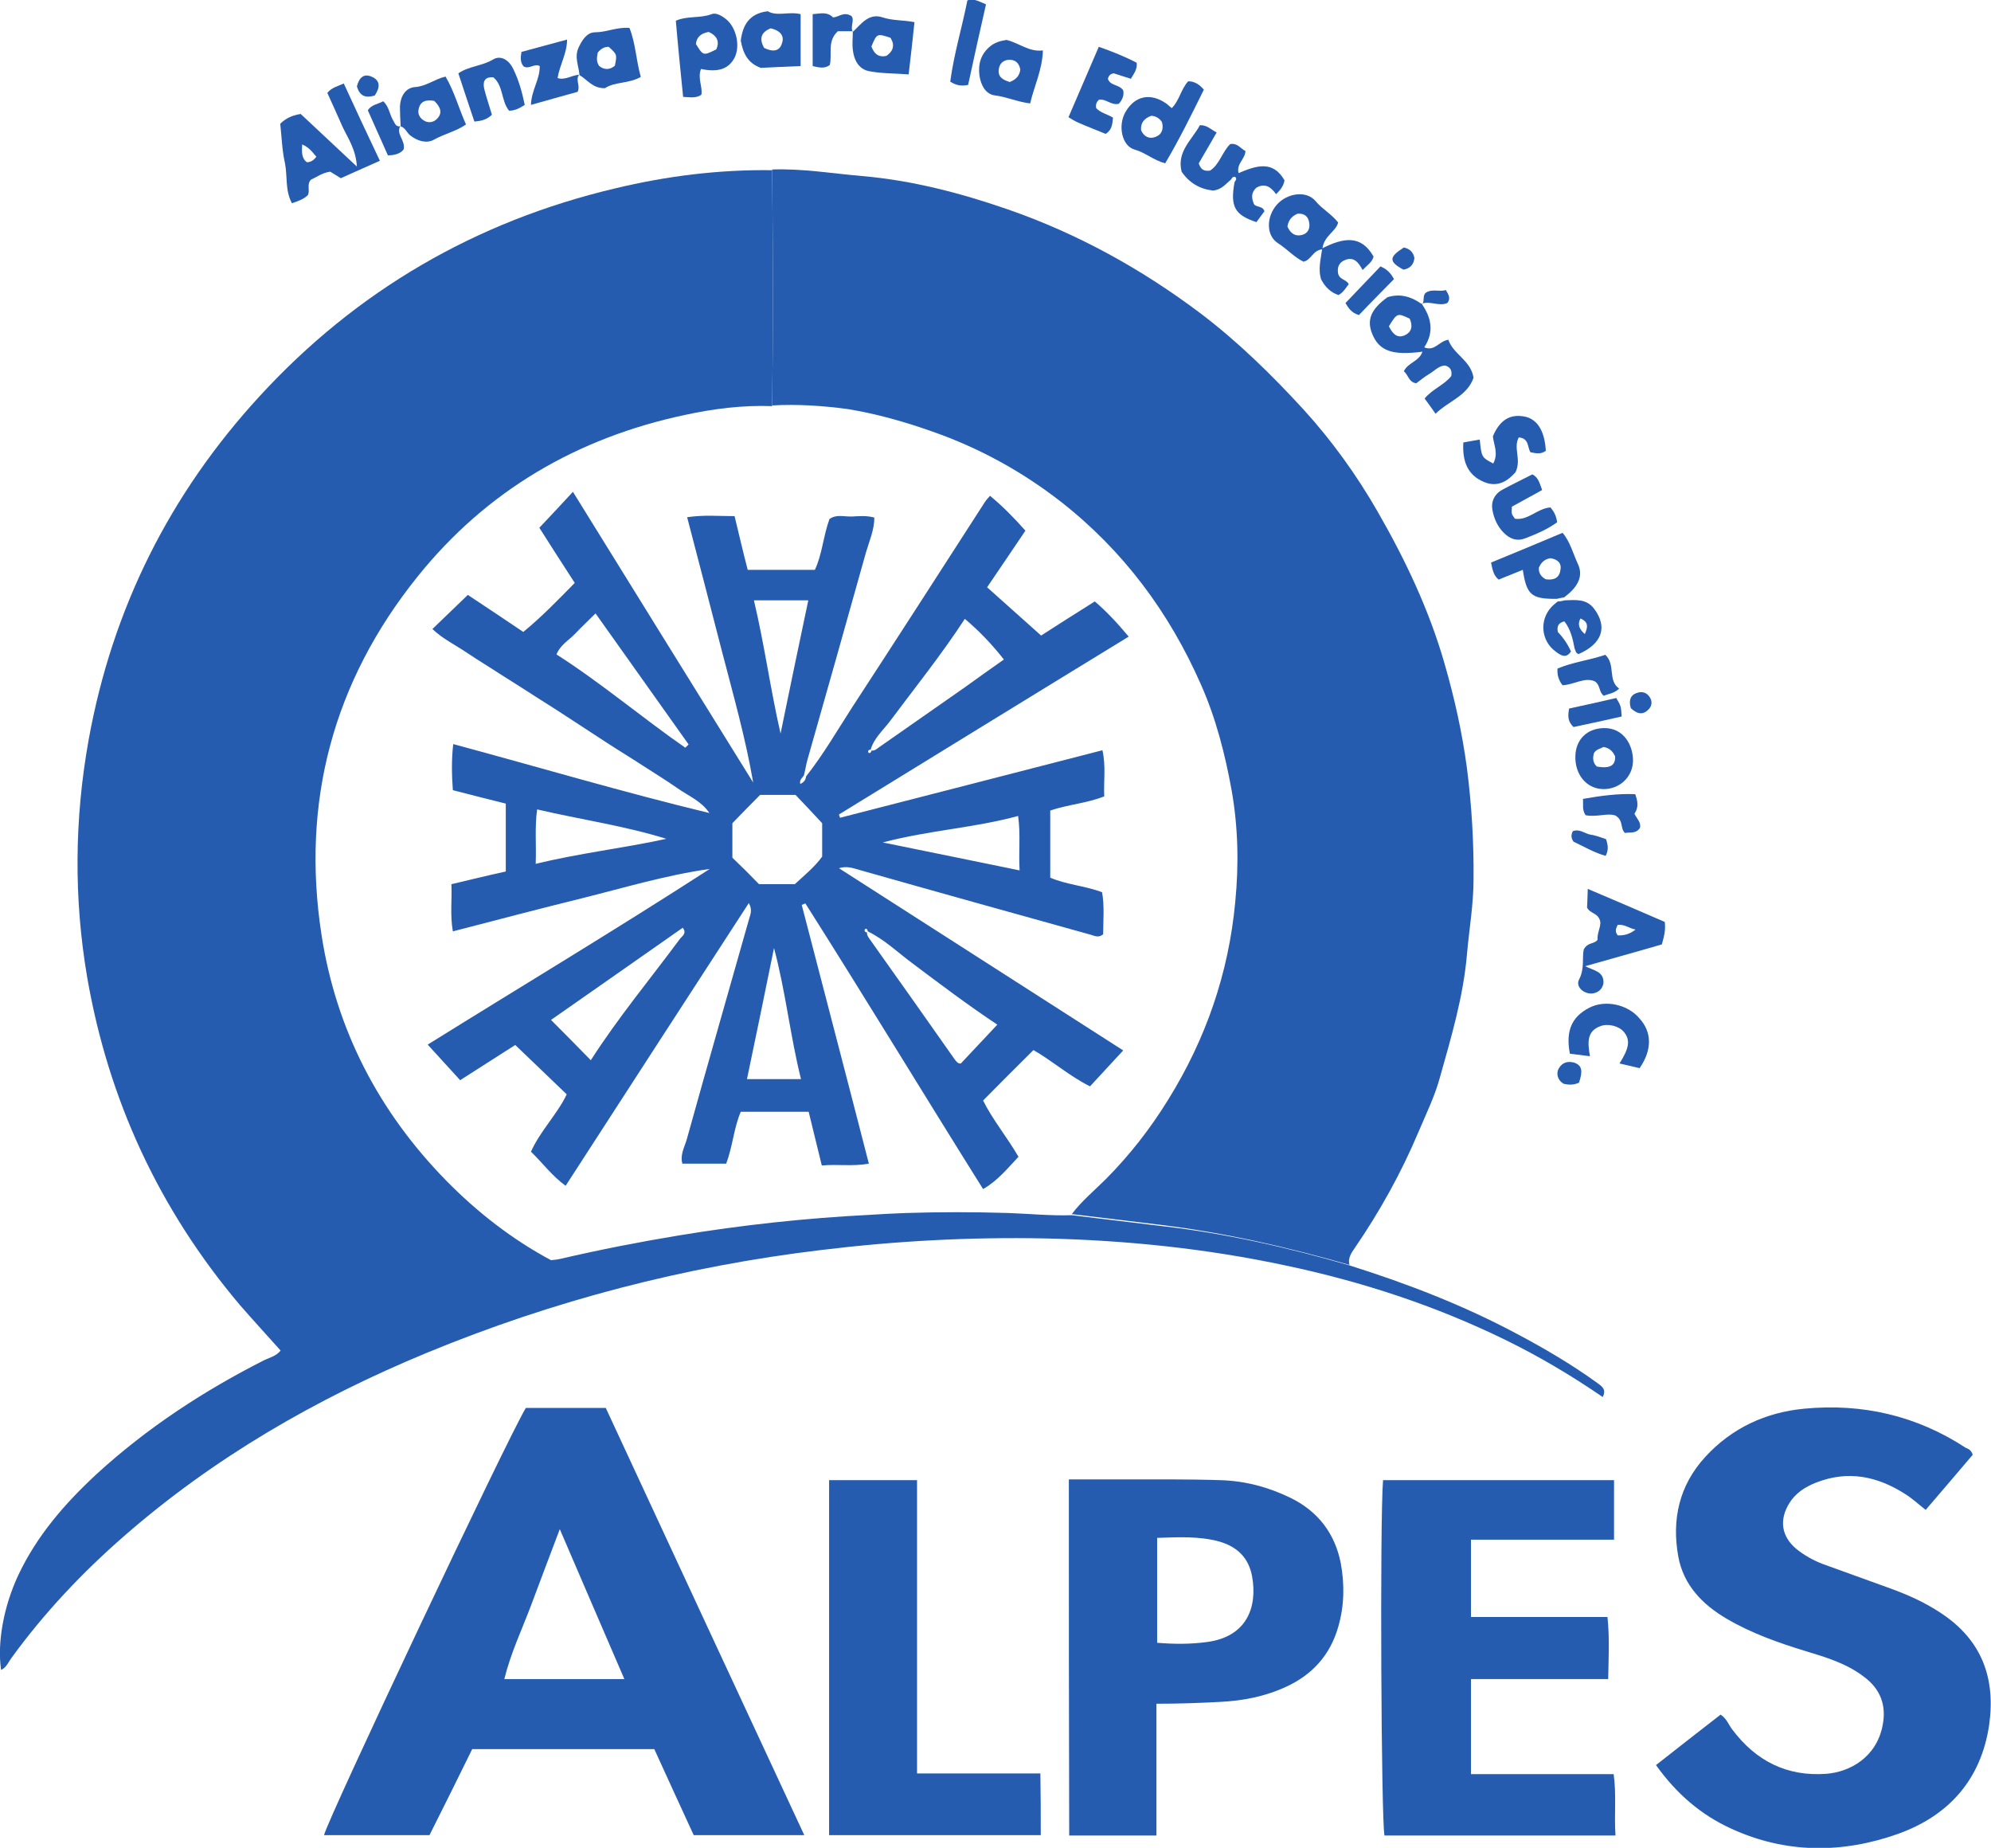 <svg xmlns="http://www.w3.org/2000/svg" width="111" height="103" viewBox="0 0 111 103" fill="none"><path d="M75.214 70.527C78.428 71.538 81.582 72.752 84.572 74.35C86.098 75.16 87.583 76.03 88.987 77.041C89.251 77.244 89.597 77.406 89.353 77.871C87.583 76.657 85.772 75.585 83.86 74.654C79.995 72.772 75.926 71.437 71.714 70.547C67.279 69.596 62.783 69.131 58.226 69.03C54.055 68.949 49.925 69.171 45.775 69.677C38.187 70.587 30.862 72.489 23.803 75.403C17.639 77.952 11.922 81.249 6.897 85.64C4.577 87.663 2.461 89.909 0.651 92.397C0.468 92.64 0.366 92.944 0.061 93.085C-0.163 91.568 0.203 89.545 1.017 87.805C2.055 85.599 3.621 83.799 5.391 82.16C8.199 79.591 11.352 77.527 14.749 75.807C15.055 75.666 15.401 75.585 15.645 75.281C14.892 74.431 14.119 73.602 13.366 72.732C8.87 67.411 6.042 61.301 4.862 54.483C4.109 50.072 4.15 45.642 4.943 41.231C6.266 33.927 9.46 27.534 14.485 22.072C19.876 16.204 26.509 12.34 34.301 10.499C37.169 9.811 40.078 9.447 43.049 9.487C43.069 11.915 43.09 14.343 43.09 16.771C43.09 18.733 43.069 20.676 43.049 22.638C41.421 22.577 39.794 22.78 38.207 23.124C32.185 24.398 27.119 27.352 23.274 32.147C18.574 37.994 16.784 44.711 17.923 52.096C18.737 57.396 21.117 61.969 24.881 65.813C26.61 67.573 28.564 69.09 30.72 70.243C30.944 70.223 31.107 70.203 31.269 70.162C33.446 69.657 35.623 69.232 37.82 68.868C41.36 68.281 44.921 67.897 48.501 67.715C49.173 67.674 49.844 67.634 50.515 67.613C52.407 67.553 54.299 67.553 56.212 67.613C57.392 67.654 58.572 67.775 59.752 67.735C61.42 67.937 63.088 68.139 64.777 68.342C68.317 68.746 71.796 69.535 75.214 70.527Z" fill="#255CB0"></path><path d="M43.049 22.599C43.069 20.636 43.09 18.694 43.09 16.731C43.09 14.303 43.069 11.876 43.049 9.448C44.737 9.387 46.385 9.67 48.054 9.812C50.861 10.055 53.567 10.763 56.191 11.673C60.098 13.029 63.678 15.012 66.974 17.5C69.049 19.078 70.901 20.899 72.65 22.801C74.237 24.541 75.641 26.483 76.821 28.547C78.367 31.238 79.689 34.029 80.544 37.024C81.093 38.926 81.52 40.848 81.785 42.83C82.049 44.894 82.171 46.958 82.151 49.021C82.151 50.417 81.907 51.793 81.785 53.189C81.582 55.556 80.91 57.802 80.279 60.047C79.995 61.1 79.506 62.091 79.079 63.102C78.123 65.368 76.923 67.533 75.519 69.577C75.336 69.84 75.132 70.143 75.234 70.507C71.796 69.516 68.337 68.727 64.777 68.282C63.109 68.08 61.44 67.877 59.752 67.675C60.301 66.947 61.013 66.36 61.664 65.712C62.986 64.377 64.126 62.92 65.123 61.302C67.239 57.903 68.5 54.221 68.866 50.276C69.07 48.212 69.029 46.108 68.663 44.044C68.296 42.021 67.788 40.038 66.954 38.157C65.184 34.131 62.62 30.691 59.162 27.98C56.985 26.281 54.584 24.966 51.98 24.055C50.434 23.509 48.867 23.064 47.26 22.801C45.897 22.619 44.473 22.518 43.049 22.599Z" fill="#255CB0"></path><path d="M29.317 78.478C30.781 78.478 32.266 78.478 33.772 78.478C37.454 86.409 41.116 94.3 44.839 102.291C42.703 102.291 40.709 102.291 38.675 102.291C37.943 100.713 37.23 99.135 36.478 97.496C33.121 97.496 29.744 97.496 26.326 97.496C25.553 99.075 24.759 100.673 23.945 102.291C21.972 102.291 20.019 102.291 18.066 102.291C18.188 101.563 28.32 80.097 29.317 78.478ZM34.809 93.592C33.609 90.8 32.429 88.089 31.209 85.236C30.639 86.733 30.13 88.089 29.622 89.444C29.113 90.8 28.482 92.115 28.116 93.592C30.395 93.592 32.531 93.592 34.809 93.592Z" fill="#255CB0"></path><path d="M109.982 81.088C109.148 82.079 108.273 83.091 107.358 84.163C106.971 83.86 106.625 83.536 106.239 83.293C104.672 82.282 103.024 81.938 101.234 82.646C100.624 82.888 100.095 83.233 99.749 83.799C99.179 84.73 99.322 85.64 100.136 86.328C100.583 86.692 101.092 86.975 101.621 87.178C102.882 87.643 104.164 88.088 105.425 88.553C106.422 88.918 107.358 89.343 108.233 89.929C110.491 91.426 111.264 93.551 110.898 96.14C110.45 99.195 108.64 101.219 105.791 102.23C102.699 103.323 99.546 103.323 96.514 101.927C94.826 101.158 93.463 99.984 92.323 98.386C93.564 97.415 94.744 96.484 95.924 95.574C96.27 95.796 96.372 96.14 96.575 96.403C97.898 98.163 99.627 99.034 101.824 98.872C103.126 98.77 104.611 97.961 104.957 96.181C105.181 95.048 104.835 94.137 103.899 93.45C102.943 92.721 101.804 92.377 100.665 92.033C99.139 91.568 97.653 91.042 96.27 90.233C94.887 89.423 93.849 88.331 93.564 86.753C93.198 84.709 93.605 82.808 95.07 81.209C96.555 79.591 98.447 78.721 100.603 78.519C103.818 78.215 106.849 78.903 109.596 80.704C109.759 80.764 109.901 80.845 109.982 81.088Z" fill="#255CB0"></path><path d="M59.589 82.464C60.586 82.464 61.522 82.464 62.458 82.464C64.329 82.464 66.18 82.444 68.052 82.505C69.415 82.545 70.717 82.889 71.958 83.496C73.484 84.245 74.42 85.479 74.746 87.118C74.969 88.311 74.949 89.525 74.603 90.698C74.156 92.256 73.159 93.349 71.714 94.016C70.534 94.563 69.293 94.806 67.991 94.866C66.852 94.927 65.713 94.967 64.472 94.967C64.472 97.456 64.472 99.864 64.472 102.312C62.803 102.312 61.216 102.312 59.609 102.312C59.589 95.696 59.589 89.1 59.589 82.464ZM64.512 85.722C64.512 87.745 64.512 89.647 64.512 91.569C65.469 91.649 66.384 91.649 67.279 91.528C69.476 91.245 70.127 89.626 69.802 87.846C69.598 86.794 68.947 86.207 67.971 85.924C66.852 85.62 65.713 85.681 64.512 85.722Z" fill="#255CB0"></path><path d="M77.106 82.504C81.419 82.504 85.671 82.504 89.984 82.504C89.984 83.617 89.984 84.669 89.984 85.822C87.319 85.822 84.694 85.822 82.009 85.822C82.009 87.299 82.009 88.654 82.009 90.131C84.511 90.131 87.034 90.131 89.618 90.131C89.74 91.305 89.679 92.397 89.658 93.591C87.095 93.591 84.572 93.591 82.009 93.591C82.009 95.392 82.009 97.091 82.009 98.892C84.653 98.892 87.298 98.892 89.963 98.892C90.126 100.065 89.984 101.158 90.065 102.311C85.711 102.311 81.459 102.311 77.187 102.311C77.004 101.603 76.923 84.79 77.106 82.504Z" fill="#255CB0"></path><path d="M58.023 102.291C54.055 102.291 50.169 102.291 46.223 102.291C46.223 95.695 46.223 89.14 46.223 82.504C47.85 82.504 49.457 82.504 51.126 82.504C51.126 87.926 51.126 93.348 51.126 98.851C53.445 98.851 55.703 98.851 58.002 98.851C58.023 100.045 58.023 101.137 58.023 102.291Z" fill="#255CB0"></path><path d="M21.179 8.962C20.385 9.306 19.693 9.629 19.002 9.933C18.778 9.791 18.595 9.69 18.412 9.569C17.964 9.629 17.659 9.872 17.334 10.014C17.089 10.297 17.293 10.58 17.171 10.864C16.967 11.086 16.642 11.207 16.276 11.329C15.889 10.621 16.031 9.832 15.889 9.103C15.726 8.395 15.706 7.647 15.624 6.898C15.93 6.595 16.276 6.433 16.764 6.352C17.74 7.262 18.737 8.193 19.897 9.285C19.836 8.314 19.409 7.728 19.103 7.08C18.819 6.433 18.534 5.806 18.249 5.178C18.493 4.875 18.819 4.814 19.165 4.652C19.816 6.069 20.466 7.465 21.179 8.962ZM17.639 8.739C17.415 8.476 17.232 8.213 16.845 8.051C16.825 8.476 16.805 8.82 17.11 9.043C17.334 9.043 17.496 8.921 17.639 8.739Z" fill="#255CB0"></path><path d="M79.262 16.933C79.791 17.702 79.974 18.491 79.404 19.361C79.995 19.603 80.218 19.017 80.747 18.936C81.012 19.745 82.009 20.089 82.151 21.06C81.785 22.092 80.747 22.355 80.035 23.063C79.811 22.739 79.628 22.497 79.425 22.213C79.852 21.687 80.544 21.445 80.91 20.959C80.971 20.615 80.829 20.453 80.564 20.372C80.198 20.392 79.974 20.676 79.689 20.838C79.425 20.999 79.201 21.181 78.957 21.364C78.53 21.303 78.509 20.878 78.265 20.696C78.489 20.21 79.12 20.15 79.303 19.603C77.614 19.826 76.882 19.563 76.495 18.592C76.19 17.823 76.434 17.236 77.35 16.569C78.041 16.346 78.672 16.528 79.242 16.933H79.262ZM77.431 18.187C77.635 18.592 77.879 18.875 78.306 18.693C78.713 18.511 78.774 18.167 78.591 17.762C77.899 17.439 77.899 17.439 77.431 18.187Z" fill="#255CB0"></path><path d="M73.728 13.837C74.888 13.251 75.885 13.069 76.577 14.303C76.495 14.626 76.231 14.768 75.966 15.051C75.743 14.626 75.478 14.303 75.01 14.485C74.624 14.626 74.542 14.93 74.603 15.254C74.685 15.598 75.071 15.577 75.193 15.84C75.03 16.043 74.908 16.285 74.624 16.447C74.176 16.306 73.85 15.962 73.647 15.557C73.484 15.011 73.627 14.485 73.708 13.898C73.179 13.959 73.098 14.505 72.67 14.586C72.162 14.343 71.755 13.878 71.246 13.554C70.575 13.129 70.595 12.077 71.185 11.409C71.755 10.762 72.833 10.6 73.342 11.207C73.708 11.652 74.217 11.915 74.603 12.401C74.481 12.907 73.83 13.129 73.728 13.837ZM71.775 12.623C71.918 12.967 72.182 13.21 72.609 13.089C72.894 13.008 73.037 12.765 72.996 12.461C72.955 12.057 72.711 11.875 72.325 11.915C72.019 12.057 71.836 12.259 71.775 12.623Z" fill="#255CB0"></path><path d="M92.812 51.388C92.873 51.894 92.751 52.258 92.649 52.642C91.266 53.047 89.862 53.431 88.377 53.856C88.844 54.099 89.434 54.139 89.394 54.807C89.333 55.111 89.15 55.313 88.804 55.374C88.316 55.434 87.827 55.01 88.031 54.605C88.356 53.998 88.194 53.371 88.295 52.926C88.519 52.501 88.885 52.642 89.068 52.379C89.028 52.015 89.272 51.631 89.211 51.347C89.089 50.862 88.641 50.943 88.478 50.579C88.499 50.336 88.499 50.012 88.519 49.547C90.004 50.174 91.408 50.781 92.812 51.388ZM91.184 51.813C90.838 51.752 90.574 51.509 90.187 51.55C90.106 51.732 90.004 51.894 90.187 52.136C90.513 52.157 90.859 52.076 91.184 51.813Z" fill="#255CB0"></path><path d="M68.643 9.994C68.337 10.257 68.093 10.581 67.625 10.621C66.893 10.54 66.303 10.197 65.876 9.569C65.591 8.436 66.466 7.789 66.893 6.98C67.279 6.959 67.483 7.202 67.829 7.384C67.483 7.991 67.137 8.578 66.832 9.104C66.954 9.488 67.157 9.549 67.463 9.509C67.992 9.165 68.134 8.477 68.582 8.032C68.989 7.951 69.172 8.295 69.436 8.416C69.416 8.881 68.927 9.104 69.049 9.65C70.006 9.246 70.962 8.902 71.613 10.055C71.552 10.379 71.389 10.581 71.145 10.824C70.88 10.46 70.555 10.176 70.046 10.46C69.802 10.682 69.741 10.945 69.884 11.309C69.945 11.592 70.392 11.431 70.494 11.775C70.352 11.977 70.189 12.179 70.046 12.382C68.826 11.977 68.582 11.512 68.826 10.156C68.887 10.055 68.989 9.954 68.846 9.853C68.724 9.853 68.683 9.913 68.643 9.994Z" fill="#255CB0"></path><path d="M64.96 9.104C64.288 8.922 63.841 8.497 63.251 8.335C62.539 8.133 62.315 7 62.742 6.251C63.271 5.32 64.166 5.158 65.041 5.786C65.143 5.867 65.224 5.947 65.326 6.028C65.753 5.604 65.835 4.976 66.242 4.531C66.587 4.531 66.852 4.693 67.116 4.997C66.445 6.352 65.774 7.728 64.96 9.104ZM64.187 6.453C63.8 6.595 63.576 6.838 63.617 7.263C63.78 7.627 64.085 7.768 64.431 7.627C64.797 7.485 64.879 7.161 64.777 6.797C64.634 6.595 64.451 6.473 64.187 6.453Z" fill="#255CB0"></path><path d="M86.79 33.381C86.729 33.381 86.647 33.381 86.587 33.381C85.366 33.361 85.101 33.118 84.898 31.763C84.471 31.945 84.023 32.107 83.555 32.309C83.27 32.087 83.209 31.763 83.128 31.358C84.45 30.812 85.773 30.266 87.115 29.699C87.543 30.205 87.706 30.873 87.97 31.439C88.336 32.208 87.828 32.835 87.197 33.3C87.075 33.321 86.932 33.341 86.79 33.381ZM86.444 31.115C86.119 31.156 85.915 31.358 85.793 31.642C85.773 31.945 85.915 32.147 86.18 32.289C86.607 32.35 86.932 32.228 86.993 31.783C87.075 31.399 86.851 31.176 86.444 31.115Z" fill="#255CB0"></path><path d="M39.081 3.844C38.878 4.37 39.183 4.835 39.102 5.28C38.817 5.482 38.512 5.422 38.085 5.401C37.942 3.985 37.8 2.589 37.678 1.153C38.349 0.87 39.041 1.031 39.672 0.789C39.936 0.687 40.261 0.89 40.506 1.092C41.055 1.557 41.279 2.569 40.953 3.216C40.628 3.844 40.038 4.046 39.081 3.844ZM39.509 1.78C39.061 1.861 38.837 2.083 38.797 2.448C39.204 3.115 39.204 3.115 39.936 2.751C40.119 2.326 39.997 2.003 39.509 1.78Z" fill="#255CB0"></path><path d="M83.25 25.836C83.555 25.27 83.27 24.784 83.23 24.319C83.596 23.449 84.145 23.085 84.918 23.206C85.671 23.308 86.118 23.975 86.18 25.128C85.915 25.331 85.63 25.27 85.325 25.209C85.142 24.926 85.264 24.441 84.674 24.38C84.349 24.966 84.837 25.614 84.491 26.322C84.084 26.787 83.514 27.192 82.741 26.868C81.805 26.484 81.521 25.695 81.582 24.663C81.887 24.602 82.192 24.562 82.497 24.501C82.599 25.492 82.599 25.492 83.25 25.836Z" fill="#255CB0"></path><path d="M62.051 6.555C62.01 6.919 62.01 7.222 61.644 7.465C61.156 7.263 60.627 7.06 60.118 6.838C59.935 6.757 59.772 6.656 59.569 6.534C60.139 5.219 60.688 3.924 61.258 2.609C62.01 2.872 62.722 3.156 63.373 3.5C63.414 3.864 63.211 4.107 63.048 4.39C62.702 4.289 62.356 4.167 62.092 4.086C61.847 4.127 61.807 4.268 61.766 4.39C61.888 4.794 62.397 4.693 62.62 5.037C62.682 5.32 62.559 5.583 62.376 5.786C61.929 5.887 61.664 5.482 61.258 5.563C61.135 5.685 61.074 5.826 61.115 6.029C61.359 6.292 61.705 6.352 62.051 6.555Z" fill="#255CB0"></path><path d="M91.408 59.542C91.001 59.441 90.655 59.361 90.289 59.279C90.838 58.41 90.899 57.965 90.533 57.519C90.269 57.196 89.658 57.034 89.231 57.196C88.438 57.479 88.519 58.147 88.641 58.875C88.193 58.814 87.847 58.774 87.522 58.733C87.278 57.459 87.624 56.67 88.621 56.164C89.495 55.719 90.737 55.982 91.388 56.751C92.1 57.519 92.12 58.511 91.408 59.542Z" fill="#255CB0"></path><path d="M32.307 4.187C32.267 3.661 32.002 3.175 32.267 2.629C32.47 2.204 32.734 1.8 33.182 1.8C33.813 1.8 34.403 1.496 35.094 1.557C35.44 2.427 35.461 3.357 35.725 4.288C35.054 4.673 34.26 4.551 33.731 4.915C33.04 4.936 32.734 4.43 32.307 4.187ZM33.406 3.681C33.691 3.904 33.996 3.904 34.281 3.661C34.403 3.034 34.403 3.034 33.935 2.609C33.691 2.609 33.508 2.71 33.324 2.933C33.284 3.175 33.223 3.418 33.406 3.681Z" fill="#255CB0"></path><path d="M56.11 2.225C56.802 2.386 57.371 2.912 58.144 2.811C58.104 3.924 57.656 4.794 57.432 5.765C56.74 5.684 56.13 5.401 55.479 5.32C54.95 5.259 54.686 4.754 54.604 4.207C54.523 3.56 54.686 3.014 55.194 2.589C55.438 2.386 55.723 2.285 56.11 2.225ZM56.293 4.572C56.659 4.43 56.842 4.207 56.883 3.884C56.822 3.499 56.578 3.297 56.191 3.337C55.906 3.378 55.723 3.56 55.683 3.863C55.622 4.288 55.906 4.45 56.293 4.572Z" fill="#255CB0"></path><path d="M44.636 3.682C43.822 3.722 43.09 3.743 42.418 3.783C41.666 3.52 41.421 2.933 41.299 2.266C41.401 1.436 41.747 0.748 42.805 0.627C43.313 0.93 43.985 0.627 44.636 0.789C44.636 1.76 44.636 2.67 44.636 3.682ZM42.601 2.67C43.049 2.893 43.456 2.893 43.598 2.407C43.761 1.942 43.415 1.679 42.968 1.578C42.418 1.8 42.316 2.165 42.601 2.67Z" fill="#255CB0"></path><path d="M47.545 1.78C48.013 1.335 48.44 0.707 49.213 0.971C49.763 1.153 50.332 1.112 50.983 1.234C50.882 2.184 50.78 3.135 50.658 4.147C49.885 4.086 49.152 4.106 48.44 3.965C47.85 3.843 47.606 3.317 47.545 2.771C47.504 2.447 47.545 2.103 47.545 1.76V1.78ZM48.583 2.589C48.725 2.973 48.949 3.216 49.417 3.115C49.803 2.852 49.905 2.508 49.64 2.103C48.888 1.861 48.888 1.861 48.583 2.589Z" fill="#255CB0"></path><path d="M22.338 7.039C22.318 6.675 22.297 6.311 22.297 5.947C22.318 5.38 22.602 4.895 23.131 4.854C23.762 4.814 24.23 4.409 24.84 4.268C25.329 5.097 25.573 6.028 25.98 6.938C25.43 7.323 24.759 7.464 24.189 7.788C23.782 8.01 23.274 7.869 22.867 7.545C22.664 7.383 22.582 7.08 22.297 7.039H22.338ZM24.21 5.623C23.742 5.542 23.416 5.643 23.335 6.109C23.274 6.412 23.457 6.635 23.701 6.756C23.925 6.857 24.169 6.817 24.352 6.635C24.698 6.291 24.556 5.967 24.21 5.623Z" fill="#255CB0"></path><path d="M87.827 42.162C87.847 41.212 88.478 40.605 89.414 40.584C90.553 40.564 91.042 41.576 91.042 42.385C91.042 43.316 90.269 44.024 89.333 43.983C88.438 43.943 87.807 43.174 87.827 42.162ZM89.028 42.729C89.74 42.85 90.065 42.688 90.045 42.162C89.943 41.94 89.78 41.697 89.394 41.636C89.231 41.737 88.987 41.758 88.865 41.98C88.783 42.264 88.804 42.526 89.028 42.729Z" fill="#255CB0"></path><path d="M29.255 5.847C28.971 6.03 28.706 6.171 28.381 6.171C27.933 5.625 28.076 4.795 27.506 4.31C26.977 4.269 26.916 4.593 26.997 4.957C27.119 5.443 27.282 5.908 27.424 6.394C27.14 6.677 26.834 6.738 26.448 6.778C26.143 5.888 25.858 4.998 25.553 4.087C26.143 3.683 26.875 3.683 27.485 3.318C27.913 3.055 28.381 3.339 28.625 3.865C28.93 4.492 29.113 5.16 29.255 5.847Z" fill="#255CB0"></path><path d="M84.287 28.244C84.287 28.426 84.267 28.527 84.287 28.628C84.308 28.73 84.389 28.79 84.45 28.912C85.203 29.033 85.712 28.325 86.444 28.285C86.627 28.507 86.769 28.75 86.81 29.114C86.281 29.498 85.671 29.761 85.04 30.004C84.572 30.186 84.186 30.045 83.84 29.701C83.494 29.357 83.291 28.912 83.209 28.446C83.108 27.941 83.331 27.516 83.799 27.273C84.328 26.99 84.877 26.727 85.427 26.443C85.773 26.605 85.834 26.949 85.976 27.313C85.447 27.617 84.898 27.9 84.287 28.244Z" fill="#255CB0"></path><path d="M87.237 33.463C87.847 33.442 88.458 33.361 88.885 33.948C89.638 34.96 89.312 35.89 88.01 36.457C87.847 36.416 87.847 36.275 87.786 36.153C87.685 35.607 87.563 35.081 87.217 34.636C86.871 34.717 86.79 34.919 86.851 35.223C87.135 35.526 87.4 35.89 87.583 36.315C87.298 36.74 86.993 36.518 86.728 36.315C85.915 35.729 85.813 34.575 86.484 33.847C86.586 33.726 86.728 33.624 86.851 33.523C86.973 33.523 87.095 33.503 87.237 33.463ZM88.356 35.344C88.519 34.96 88.58 34.676 88.112 34.474C87.949 34.778 88.01 35.041 88.356 35.344Z" fill="#255CB0"></path><path d="M32.287 4.168C32.063 4.451 32.368 4.754 32.205 5.118C31.391 5.341 30.537 5.584 29.601 5.847C29.622 5.038 30.11 4.41 30.089 3.682C29.784 3.52 29.499 3.884 29.194 3.702C29.011 3.5 29.011 3.237 29.072 2.893C29.886 2.67 30.72 2.448 31.615 2.205C31.615 2.974 31.208 3.601 31.086 4.35C31.493 4.491 31.88 4.188 32.287 4.168Z" fill="#255CB0"></path><path d="M53.974 4.734C53.567 4.815 53.303 4.754 52.977 4.552C53.181 3.014 53.628 1.557 53.933 0.02C54.34 -0.102 54.605 0.101 54.971 0.242C54.625 1.76 54.299 3.216 53.974 4.734Z" fill="#255CB0"></path><path d="M87.115 38.197C86.892 37.914 86.81 37.631 86.831 37.267C87.685 36.903 88.621 36.801 89.496 36.498C90.086 37.044 89.618 37.934 90.269 38.38C89.984 38.663 89.679 38.663 89.414 38.784C89.13 38.582 89.231 38.177 88.906 37.975C88.336 37.732 87.787 38.157 87.115 38.197Z" fill="#255CB0"></path><path d="M88.397 45.44C88.193 45.137 88.275 44.853 88.254 44.53C89.19 44.368 90.146 44.226 91.164 44.267C91.306 44.651 91.367 44.995 91.123 45.359C91.245 45.622 91.51 45.845 91.428 46.148C91.204 46.492 90.879 46.371 90.594 46.431C90.309 46.169 90.533 45.744 90.065 45.46C89.638 45.299 89.028 45.562 88.397 45.44Z" fill="#255CB0"></path><path d="M47.565 1.74C47.26 1.74 46.975 1.74 46.711 1.74C46.101 2.307 46.406 2.995 46.263 3.622C45.978 3.844 45.653 3.764 45.307 3.683C45.307 2.732 45.307 1.781 45.307 0.789C45.775 0.749 46.121 0.648 46.446 0.972C46.772 0.951 47.036 0.628 47.464 0.891C47.667 1.113 47.382 1.477 47.545 1.781L47.565 1.74Z" fill="#255CB0"></path><path d="M22.318 7.02C22.053 7.486 22.623 7.809 22.501 8.335C22.338 8.538 22.053 8.659 21.626 8.659C21.26 7.83 20.873 6.98 20.507 6.15C20.711 5.827 21.077 5.806 21.362 5.645C21.687 5.928 21.708 6.353 21.911 6.697C22.013 6.858 22.053 7.081 22.318 7.041V7.02Z" fill="#255CB0"></path><path d="M90.411 39.938C89.516 40.14 88.6 40.343 87.725 40.525C87.4 40.221 87.4 39.898 87.481 39.493C88.356 39.311 89.231 39.109 90.106 38.906C90.37 39.351 90.37 39.351 90.411 39.938Z" fill="#255CB0"></path><path d="M75.01 16.893C75.661 16.205 76.312 15.537 76.963 14.85C77.35 15.011 77.553 15.254 77.716 15.558C77.045 16.246 76.394 16.893 75.763 17.561C75.336 17.439 75.173 17.156 75.01 16.893Z" fill="#255CB0"></path><path d="M89.537 46.776C89.659 47.12 89.679 47.403 89.516 47.706C88.865 47.524 88.296 47.18 87.726 46.917C87.583 46.715 87.583 46.533 87.685 46.331C88.031 46.189 88.316 46.432 88.621 46.513C88.926 46.553 89.191 46.654 89.537 46.776Z" fill="#255CB0"></path><path d="M88.031 60.35C87.706 60.492 87.441 60.472 87.177 60.411C86.851 60.229 86.729 59.845 86.912 59.541C87.115 59.197 87.441 59.136 87.787 59.238C88.194 59.4 88.255 59.683 88.031 60.35Z" fill="#255CB0"></path><path d="M78.265 13.797C78.57 13.858 78.794 14.04 78.855 14.384C78.815 14.768 78.591 14.97 78.245 15.031C77.411 14.586 77.431 14.323 78.265 13.797Z" fill="#255CB0"></path><path d="M20.894 5.321C20.324 5.503 20.039 5.301 19.897 4.815C20.019 4.329 20.284 4.066 20.751 4.289C21.199 4.491 21.199 4.876 20.894 5.321Z" fill="#255CB0"></path><path d="M90.92 39.472C90.798 39.067 90.879 38.744 91.266 38.622C91.55 38.521 91.815 38.602 91.978 38.865C92.12 39.088 92.1 39.33 91.937 39.512C91.632 39.856 91.306 39.836 90.92 39.472Z" fill="#255CB0"></path><path d="M79.282 16.953C79.445 16.771 79.282 16.468 79.506 16.306C79.872 16.083 80.279 16.285 80.605 16.164C80.767 16.427 80.89 16.65 80.686 16.892C80.218 17.095 79.73 16.751 79.242 16.933L79.282 16.953Z" fill="#255CB0"></path><path d="M44.941 43.276C45.897 42.062 46.67 40.727 47.505 39.432C49.986 35.628 52.448 31.804 54.91 27.981C54.991 27.859 55.073 27.778 55.195 27.637C55.907 28.223 56.538 28.871 57.168 29.579C56.456 30.631 55.764 31.663 55.032 32.735C56.008 33.605 56.985 34.475 58.043 35.426C58.918 34.859 59.976 34.192 61.034 33.524C61.725 34.111 62.315 34.758 62.926 35.486C57.494 38.805 52.143 42.102 46.772 45.4C46.792 45.461 46.813 45.522 46.833 45.582C51.696 44.328 56.538 43.094 61.461 41.819C61.664 42.709 61.522 43.539 61.563 44.389C60.606 44.773 59.589 44.834 58.552 45.178C58.552 46.371 58.552 47.605 58.552 48.92C59.426 49.305 60.444 49.365 61.441 49.73C61.583 50.519 61.502 51.328 61.502 52.077C61.237 52.299 61.013 52.157 60.789 52.097C56.497 50.903 52.204 49.709 47.932 48.496C47.566 48.394 47.22 48.253 46.772 48.394C52.102 51.814 57.372 55.192 62.62 58.551C61.99 59.239 61.4 59.866 60.769 60.554C59.63 59.987 58.674 59.138 57.616 58.531C56.7 59.441 55.785 60.351 54.808 61.343C55.317 62.375 56.131 63.366 56.782 64.479C56.171 65.126 55.622 65.814 54.808 66.279C51.472 60.958 48.237 55.617 44.9 50.357C44.839 50.377 44.758 50.418 44.697 50.438C45.938 55.233 47.199 60.028 48.44 64.863C47.545 65.025 46.711 64.883 45.816 64.964C45.572 63.953 45.328 62.981 45.084 61.97C43.863 61.97 42.622 61.97 41.299 61.97C40.913 62.86 40.852 63.892 40.486 64.863C39.672 64.863 38.878 64.863 38.044 64.863C37.902 64.377 38.166 63.932 38.288 63.508C39.428 59.401 40.608 55.314 41.767 51.207C41.849 50.944 41.95 50.701 41.747 50.337C38.329 55.597 34.952 60.817 31.534 66.097C30.761 65.531 30.252 64.823 29.601 64.195C30.13 63.022 31.066 62.112 31.595 60.999C30.639 60.088 29.723 59.198 28.726 58.247C27.77 58.854 26.733 59.522 25.654 60.21C25.044 59.542 24.495 58.935 23.844 58.227C29.011 55.01 34.342 51.814 39.57 48.435C37.129 48.779 34.789 49.487 32.429 50.074C30.049 50.66 27.669 51.288 25.247 51.915C25.085 50.984 25.207 50.155 25.166 49.285C26.204 49.042 27.18 48.799 28.198 48.577C28.198 47.322 28.198 46.088 28.198 44.793C27.221 44.55 26.265 44.308 25.247 44.045C25.186 43.195 25.166 42.365 25.268 41.475C30.069 42.77 34.769 44.166 39.55 45.319C39.102 44.651 38.39 44.368 37.78 43.943C37.149 43.498 36.478 43.094 35.827 42.669C35.176 42.244 34.504 41.839 33.853 41.414C33.202 40.99 32.551 40.565 31.9 40.14C31.249 39.715 30.598 39.29 29.947 38.886C29.296 38.461 28.645 38.056 27.974 37.631C27.323 37.206 26.651 36.802 26.021 36.377C25.39 35.952 24.678 35.608 24.108 35.062C24.759 34.434 25.39 33.828 26.082 33.16C27.058 33.807 28.096 34.495 29.174 35.224C30.191 34.394 31.086 33.463 32.043 32.492C31.351 31.42 30.68 30.388 30.069 29.417C30.7 28.749 31.29 28.122 31.941 27.414C35.298 32.836 38.634 38.218 41.991 43.62C41.564 41.131 40.872 38.703 40.242 36.276C39.611 33.807 38.96 31.339 38.309 28.83C39.245 28.689 40.079 28.77 40.953 28.77C41.198 29.781 41.422 30.752 41.686 31.764C42.927 31.764 44.148 31.764 45.429 31.764C45.836 30.914 45.897 29.882 46.243 28.931C46.63 28.648 47.077 28.81 47.505 28.79C47.911 28.77 48.318 28.729 48.745 28.851C48.745 29.538 48.461 30.166 48.278 30.793C47.199 34.637 46.121 38.481 45.023 42.325C44.941 42.608 44.9 42.912 44.819 43.215C44.738 43.357 44.554 43.458 44.616 43.701C44.86 43.579 44.921 43.438 44.941 43.276ZM48.379 51.915C48.359 51.814 48.339 51.733 48.217 51.793C48.176 51.915 48.237 51.955 48.339 51.975C48.318 52.117 48.4 52.218 48.481 52.34C50.068 54.565 51.634 56.791 53.201 59.016C53.303 59.158 53.404 59.299 53.567 59.279C54.259 58.551 54.91 57.843 55.602 57.114C54.015 56.062 52.428 54.869 50.841 53.675C50.027 53.068 49.295 52.36 48.379 51.915ZM48.583 41.839C48.766 41.86 48.888 41.738 49.03 41.637C50.597 40.544 52.184 39.432 53.75 38.339C54.483 37.813 55.215 37.287 55.968 36.761C55.297 35.911 54.605 35.183 53.791 34.495C52.469 36.518 51.004 38.339 49.6 40.221C49.213 40.727 48.725 41.151 48.542 41.779C48.44 41.799 48.359 41.819 48.42 41.961C48.522 42.001 48.562 41.941 48.583 41.839ZM42.317 49.285C43.029 49.285 43.68 49.285 44.31 49.285C44.86 48.779 45.429 48.313 45.836 47.747C45.836 47.079 45.836 46.472 45.836 45.886C45.328 45.339 44.819 44.793 44.351 44.308C43.639 44.308 42.988 44.308 42.378 44.308C41.849 44.834 41.36 45.339 40.831 45.886C40.831 46.493 40.831 47.16 40.831 47.808C41.36 48.313 41.828 48.779 42.317 49.285ZM38.207 41.678C38.268 41.617 38.329 41.556 38.39 41.495C36.681 39.088 34.972 36.68 33.202 34.192C32.775 34.617 32.409 34.961 32.063 35.325C31.717 35.689 31.249 35.932 31.025 36.478C33.528 38.076 35.786 39.998 38.207 41.678ZM32.938 59.097C34.484 56.69 36.254 54.565 37.902 52.34C38.024 52.178 38.309 52.036 38.065 51.712C35.603 53.432 33.162 55.152 30.72 56.851C31.453 57.58 32.144 58.288 32.938 59.097ZM43.517 40.888C44.026 38.42 44.534 35.952 45.063 33.463C44.026 33.463 43.069 33.463 42.032 33.463C42.622 35.952 42.947 38.4 43.517 40.888ZM49.213 46.958C51.879 47.504 54.3 47.99 56.843 48.516C56.782 47.464 56.904 46.513 56.761 45.481C54.32 46.149 51.838 46.27 49.213 46.958ZM43.151 52.845C42.663 55.273 42.154 57.701 41.645 60.149C42.683 60.149 43.639 60.149 44.656 60.149C44.046 57.701 43.802 55.273 43.151 52.845ZM29.866 48.152C32.348 47.545 34.748 47.282 37.149 46.756C34.809 46.027 32.368 45.683 29.947 45.117C29.805 46.108 29.906 47.039 29.866 48.152Z" fill="#255CB0"></path></svg>